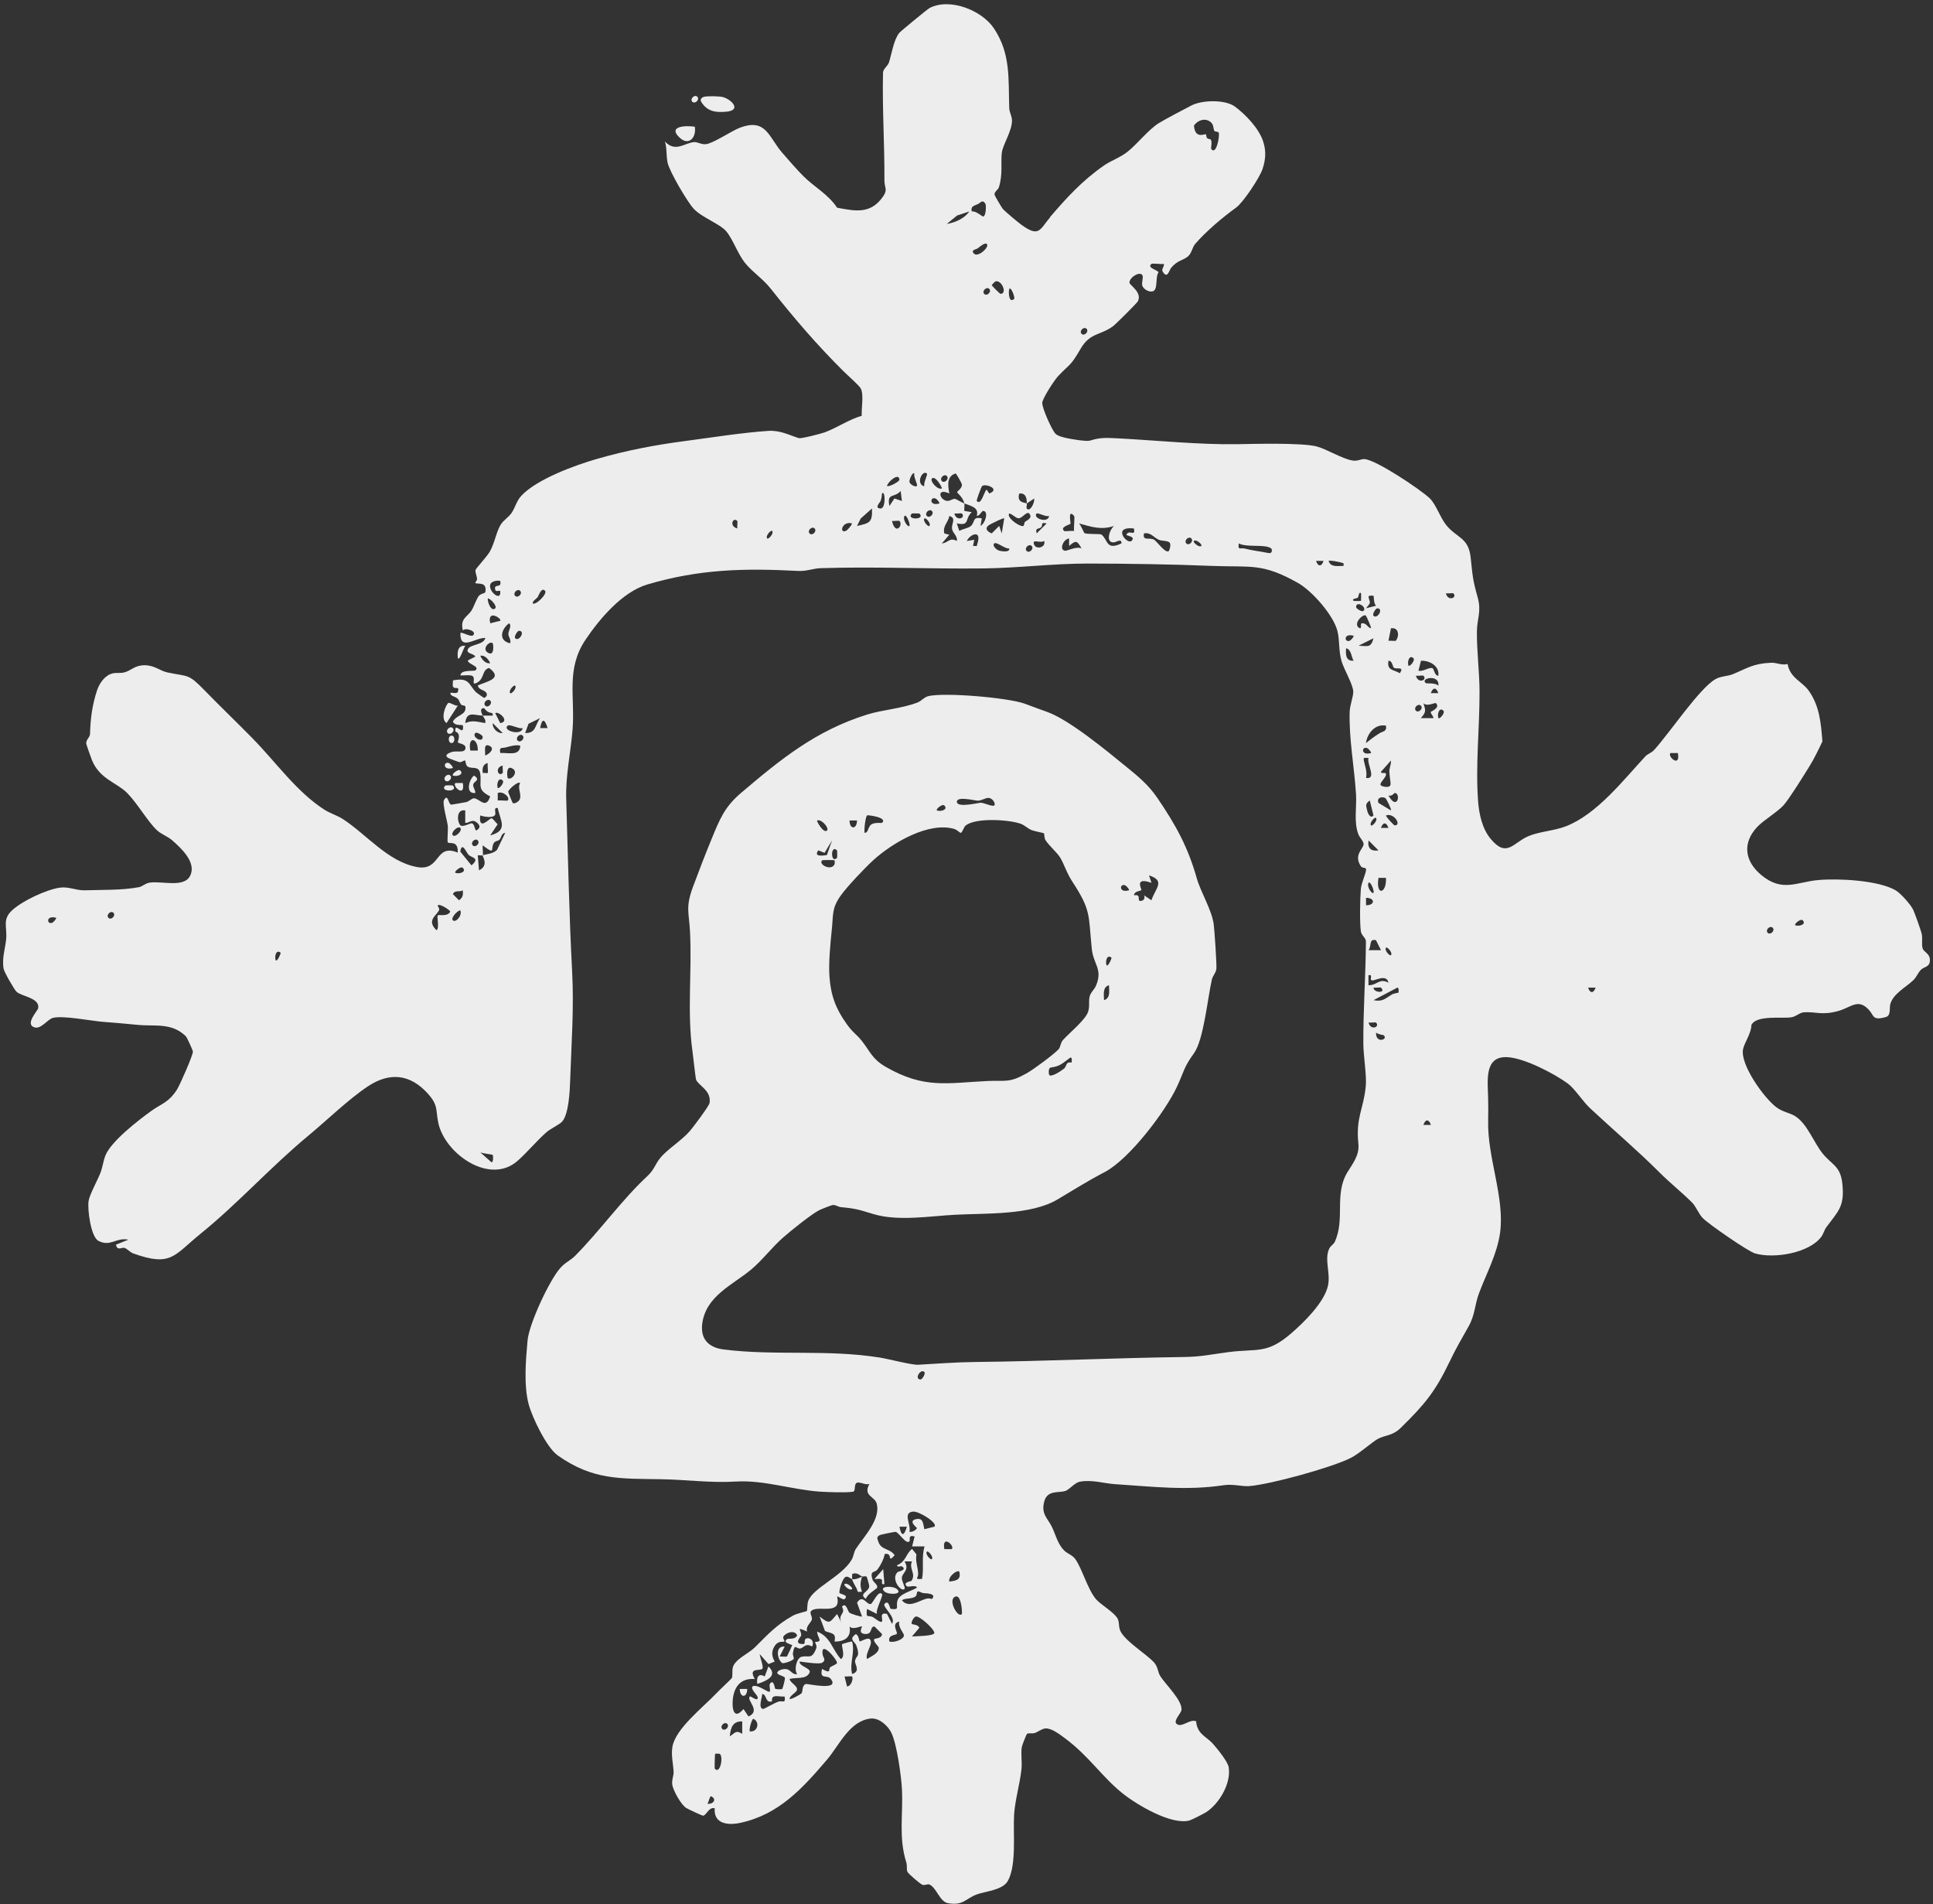 <?xml version="1.0" encoding="UTF-8"?> <svg xmlns="http://www.w3.org/2000/svg" width="198" height="195" viewBox="0 0 198 195" fill="none"><rect x="0" y="0" width="198" height="195" fill="#333333" stroke="none"/><path d="M88.297 161.464C88.126 162.056 88.073 162.405 88.297 162.997C87.685 163.122 87.895 162.924 87.737 162.668C87.606 162.451 87.323 161.924 87.277 161.72C87.685 161.773 87.955 161.615 88.297 161.464Z" fill="#EDEDED"></path><path d="M107.548 22.244C109.213 20.296 110.864 18.48 113.095 16.941C113.838 16.427 114.739 16.144 115.516 15.526C116.476 14.756 117.7 13.21 118.72 12.598C119.569 12.085 121.128 11.282 122.036 10.802C123.122 10.236 125.497 10.17 126.503 10.92C127.596 11.736 128.931 13.131 129.372 14.44C129.708 15.434 129.655 16.322 129.319 17.322C129.023 18.204 127.352 20.73 126.615 21.263C125.26 22.237 123.529 23.698 122.418 24.987C122.121 25.329 122.069 25.954 121.661 26.277C121.121 26.704 120.635 26.645 119.977 27.408C119.746 27.678 119.588 28.639 119.088 27.797C118.95 27.56 119.273 27.29 119.22 27.027C118.924 27.079 118.042 26.941 117.944 27.027C117.43 27.454 118.648 27.645 118.667 27.908C118.312 28.329 118.654 29.685 118.069 29.836C117.694 29.935 117.194 29.645 117.036 29.323C116.832 28.922 117.338 28.125 116.792 28.047C116.378 27.987 115.674 28.52 115.693 28.948C115.707 29.211 117.029 29.941 116.549 30.863C116.463 31.034 114.259 33.238 113.989 33.422C112.667 34.376 111.647 34.06 110.68 35.731C109.634 37.541 109.647 37.185 108.371 38.534C108.002 38.922 106.791 40.791 106.759 41.245C106.726 41.771 107.739 44.021 108.101 44.403C108.331 44.653 108.844 44.765 109.186 44.85C109.647 44.962 111.292 45.232 111.634 45.127C112.693 44.791 113.266 44.831 114.489 44.89C118.378 45.094 122.911 45.554 126.714 45.489C128.431 45.462 133.379 45.324 134.886 45.725C135.899 45.995 137.537 47.022 138.577 47.166C139.096 47.239 139.373 47.008 139.748 47.015C140.906 47.054 145.518 50.14 146.446 51.028C147.071 51.627 147.525 52.989 148.097 53.719C149.183 55.108 150.406 54.996 150.637 57.055C150.854 59.003 150.827 59.286 151.36 61.181C151.768 62.615 151.288 63.398 151.281 64.701C151.268 66.727 151.545 68.813 151.551 70.832C151.564 74.517 151.124 78.392 151.406 82.083C151.505 83.406 151.834 84.873 152.689 85.906C154.334 87.893 154.999 86.307 156.519 85.649C157.65 85.156 159.17 85.09 160.361 84.636C163.559 83.406 166.25 79.925 168.526 77.471C168.776 77.201 169.164 77.103 169.414 76.826C170.98 75.122 174.026 70.543 175.698 69.563C176.244 69.24 176.941 69.267 177.481 69.049C178.948 68.451 179.573 67.944 181.435 67.872C181.994 67.852 182.507 68.161 183.106 68.003C183.369 69.451 184.573 69.767 185.257 70.714C186.389 72.3 186.521 74.043 186.672 75.931C186.29 76.741 185.823 77.708 185.356 78.458C184.777 79.392 183.343 81.715 182.705 82.452C182.152 83.09 180.665 83.991 180.04 84.643C178.454 86.281 178.678 88.176 180.415 89.617C182.58 91.413 184.04 90.314 186.284 90.123C188.33 89.946 192.422 90.15 194.179 91.183C194.699 91.492 195.745 92.663 195.989 93.209C196.16 93.597 196.778 95.308 196.85 95.67C196.949 96.157 196.811 96.689 196.936 97.117C197.061 97.545 197.745 97.63 197.679 98.433C197.627 99.058 197.068 98.999 196.758 99.321C196.449 99.644 196.311 100.058 196.008 100.361C195.225 101.124 193.923 101.749 193.626 102.835C193.508 103.269 193.719 103.999 193.166 104.157C191.765 104.552 191.982 104.006 191.422 103.407C190.291 102.197 189.606 103.197 188.225 103.558C186.573 103.993 185.968 103.591 184.777 103.67C184.343 103.697 183.981 104.111 183.481 104.183C182.514 104.335 179.941 103.927 179.402 104.96C179.389 105.822 178.698 106.749 178.547 107.434C178.211 108.993 180.678 112.434 181.955 113.395C182.619 113.888 183.297 113.954 183.863 114.296C185.106 115.053 185.784 117 186.685 118.119C187.639 119.303 188.514 119.382 188.712 121.204C188.968 123.566 188.297 124.027 187.08 125.672C186.856 125.974 186.777 126.376 186.547 126.678C185.284 128.343 181.698 128.929 179.77 128.363C179.033 128.146 175.04 125.376 174.428 124.757C173.974 124.297 173.744 123.56 173.27 123.099C172.204 122.053 171.079 121.165 169.947 120.033C167.651 117.744 165.256 115.717 162.907 113.526C162.124 112.803 161.295 111.48 160.604 110.973C159.183 109.934 156.104 108.329 154.354 108.263C151.972 108.171 152.407 110.783 152.433 112.506C152.446 113.335 152.453 113.954 152.433 114.789C152.347 118.566 154.143 122.639 153.657 126.238C153.354 128.455 152.222 130.475 151.479 132.495C151.071 133.593 151.084 134.666 150.446 135.811C149.663 137.212 149.202 137.956 148.479 139.462C146.998 142.561 145.873 143.884 143.485 146.226C142.616 147.081 141.814 146.963 141.103 147.377C140.465 147.752 139.215 148.877 138.379 149.298C136.425 150.292 130.148 152.016 127.964 152.193C127.253 152.253 126.306 151.957 125.352 152.101C121.523 152.674 118.121 152.246 114.226 151.996C113.095 151.924 111.904 151.522 110.654 151.733C110.048 151.832 109.548 152.582 109.075 152.707C108.403 152.891 107.311 152.621 106.989 153.687C106.581 155.049 107.318 155.463 107.765 156.404C108.134 157.181 108.331 158.089 108.982 158.766C109.331 159.122 109.825 159.233 110.134 159.654C110.844 160.622 111.41 162.806 112.305 163.819C112.759 164.332 114.18 165.155 114.489 165.786C114.707 166.234 114.516 166.668 114.858 167.208C115.516 168.247 117.411 169.385 118.207 170.247C118.615 170.688 118.588 171.234 118.845 171.649C119.378 172.491 121.121 174.142 121.023 175.11C120.983 175.465 120.187 176.195 120.496 176.518C120.99 177.031 121.871 175.991 122.523 176.281C122.615 177.583 123.589 177.853 124.214 178.551C124.674 179.07 125.766 180.393 125.859 180.998C126.109 182.643 124.911 184.689 123.556 185.584C123.339 185.729 122.043 186.38 121.852 186.433C119.99 186.946 116.45 184.827 114.996 183.669C112.858 181.959 111.555 179.853 109.121 178.044C108.607 177.662 107.719 176.965 107.088 177.011C106.719 177.037 106.37 177.347 105.995 177.478C105.752 177.564 105.351 177.458 105.199 177.564C105.14 177.603 104.686 178.741 104.66 178.939C104.554 179.649 104.712 180.465 104.627 181.228C104.462 182.715 103.975 184.334 103.877 185.827C103.758 187.689 104.147 190.959 103.245 192.611C102.719 193.578 100.942 193.683 100.048 194.012C98.89 194.446 98.672 195.183 97.107 194.907C96.245 194.756 95.935 193.315 95.199 192.992C94.995 192.9 94.718 193.144 94.435 192.999C94.225 192.894 93.001 191.88 92.935 191.663C92.85 191.374 92.929 191.019 92.837 190.742C92.027 188.156 92.514 185.933 92.389 183.268C92.323 181.886 91.863 178.597 91.303 177.452C90.948 176.721 90.034 175.912 89.198 175.998C87.02 176.215 85.954 178.761 84.711 180.209C82.211 183.136 79.796 185.821 75.849 186.676C74.559 186.959 73.079 186.781 73.21 185.189C72.638 185.012 72.381 185.867 72.032 185.946C71.94 185.966 70.499 185.281 70.302 185.163C69.769 184.847 68.94 183.354 68.861 182.755C68.795 182.248 69.013 181.847 68.999 181.485C68.966 180.663 68.736 179.814 68.868 178.939C69.144 177.064 72.032 174.84 73.348 173.445C73.664 173.109 74.888 171.958 74.954 171.866C75.066 171.708 74.98 171.142 75.052 170.807C75.237 169.932 76.671 169.359 77.309 168.721C78.618 167.425 79.487 166.431 81.211 165.464C81.632 165.227 82.592 165.036 82.645 164.984C82.704 164.925 82.671 164.286 82.783 163.971C83.27 162.602 86.204 161.484 87.237 159.733C87.441 159.385 87.461 158.931 87.665 158.628C88.481 157.371 90.277 155.556 89.784 153.93C89.58 153.259 88.369 153.167 89.06 151.976C88.553 152.141 87.869 151.568 87.645 151.976C87.501 152.239 87.626 152.726 87.382 152.766C86.645 152.884 84.889 152.812 84.066 152.766C81.178 152.582 78.29 151.555 75.375 151.726C72.743 151.884 70.401 151.535 67.73 151.489C63.552 151.417 60.729 151.608 57.117 149.042C55.998 148.246 54.518 145.18 54.156 143.824C53.636 141.897 53.854 139.298 54.038 137.284C54.189 135.594 56.242 131.185 57.367 129.883C57.867 129.304 58.459 129.067 58.907 128.613C61.512 125.981 63.69 122.876 66.322 120.435C66.999 119.803 67.098 119.263 67.591 118.638C68.289 117.737 69.769 116.855 70.664 115.829C71.006 115.434 72.618 113.289 72.677 112.967C72.894 111.71 71.611 111.217 71.309 110.598C71.243 110.46 70.999 108.118 70.927 107.631C70.368 103.618 70.894 99.479 70.677 95.38C70.572 93.42 70.21 92.919 70.973 90.847C71.579 89.209 72.23 87.524 72.907 85.88C73.71 83.939 74.197 82.656 75.901 81.208C80.007 77.721 83.566 74.826 88.81 73.181C90.409 72.681 92.363 72.569 93.981 71.944C94.389 71.787 94.672 71.385 95.113 71.286C96.817 70.898 103.258 71.444 104.976 72.069C105.759 72.352 106.43 72.622 107.219 72.892C109.502 73.681 113.384 76.912 115.384 78.537C116.568 79.498 117.641 80.379 118.562 81.734C120.47 84.537 121.687 86.761 122.595 89.972C122.97 91.301 124.135 93.216 124.319 94.637C124.405 95.262 124.641 98.755 124.595 99.216C124.549 99.637 124.22 99.933 124.135 100.308C123.687 102.269 123.299 106.486 122.293 107.875C121.233 109.329 121.292 109.723 120.556 111.296C119.365 113.849 115.68 118.704 113.18 120.02C111.298 121.007 110.088 121.79 108.324 122.836C105.587 124.461 101.028 124.238 97.876 124.402C95.317 124.534 92.04 125.093 89.514 124.349C88.067 123.922 87.797 123.777 86.145 123.626C85.876 123.599 85.606 123.402 85.349 123.402C85.178 123.402 84.093 123.843 83.875 123.955C83.027 124.415 81.033 126.021 80.244 126.711C79.092 127.711 78.079 129.073 76.921 130.034C75.052 131.587 72.315 132.718 71.934 135.534C71.723 137.133 72.579 138.002 74.118 138.199C79.454 138.87 84.711 138.16 90.152 139.035C91.014 139.173 93.396 139.798 94.041 139.765C96.061 139.653 97.942 139.502 99.909 139.482C107.028 139.41 114.055 139.068 121.141 138.975C123.062 138.949 123.924 138.725 125.747 138.482C128.813 138.074 129.74 138.725 132.254 136.554C133.589 135.403 135.668 133.363 136.03 131.646C136.3 130.389 135.649 129.001 136.136 127.915C136.287 127.573 136.609 127.429 136.708 127.211C137.813 124.856 136.642 122.343 138.004 120.073C138.524 119.211 139.267 118.329 139.142 117.145C138.853 114.428 139.682 113.592 139.899 111.217C139.998 110.138 139.656 108.118 139.649 106.907C139.629 103.387 139.892 99.874 139.912 96.407C139.912 96.045 139.471 95.828 139.399 95.4C139.261 94.538 139.313 92.012 139.392 91.058C139.445 90.373 139.919 89.505 139.932 89.018C139.932 88.814 139.55 88.946 139.399 88.715C138.609 87.538 139.675 86.919 139.675 86.445C139.675 86.143 139.274 85.794 139.136 85.432C138.656 84.162 138.985 82.669 138.899 81.32C138.728 78.603 138.162 75.589 138.248 72.892C138.267 72.24 138.616 71.365 138.616 70.846C138.616 70.135 137.662 68.543 137.419 67.72C137.09 66.582 137.248 65.562 136.984 64.582C136.55 62.964 134.412 60.523 132.931 59.687C129.28 57.634 128.148 58.108 124.187 57.957C119.937 57.785 115.621 57.72 111.417 57.713C107.851 57.713 104.278 58.174 100.692 58.213C95.179 58.279 89.606 58.009 84.06 58.187C83.27 58.213 82.638 58.516 81.763 58.47C76.276 58.187 71.684 58.266 66.308 59.858C63.749 60.615 61.42 63.365 59.966 65.529C57.959 68.523 58.913 71.365 58.65 74.695C58.466 77.057 57.92 79.412 57.999 81.84C58.176 87.564 58.295 93.643 58.604 99.486C58.808 103.269 58.525 106.94 58.4 110.71C58.367 111.71 58.262 114.138 57.564 114.882C57.295 115.171 56.354 115.612 55.965 115.961C54.959 116.849 53.979 118.04 53.011 118.888C50.143 121.408 45.57 118.132 44.899 115.013C44.616 113.691 44.919 113.21 43.827 112C42.011 109.987 39.912 109.783 37.701 111.243C35.727 112.546 33.425 114.783 31.549 116.336C27.714 119.514 24.365 123.257 20.575 126.323C17.818 128.554 17.568 129.771 13.66 128.369C13.291 128.238 13.022 127.863 12.726 127.79C12.456 127.725 12.008 128.133 11.877 127.468L13.153 126.955C11.864 126.705 11.324 127.718 10.087 127.08C9.304 126.678 8.943 123.856 9.074 122.994C9.173 122.349 9.989 120.875 10.285 120.119C10.515 119.533 10.568 118.915 10.798 118.336C11.383 116.882 14.127 114.763 15.463 113.796C16.548 113.006 17.233 112.954 18.121 111.598C18.417 111.144 19.805 107.98 19.759 107.69C19.733 107.519 19.154 106.236 19.029 106.118C17.561 104.69 15.864 105.138 14.061 104.953C12.851 104.828 11.666 104.736 10.515 104.644C9.298 104.545 6.39 103.966 5.403 104.249C4.87 104.401 4.212 105.394 3.567 105.223C2.482 104.934 3.863 103.512 3.909 103.262C4.126 102.21 2.212 102.039 1.705 101.578C1.462 101.354 0.422 99.538 0.37 99.21C0.179 98.104 0.547 97.144 0.633 96.15C0.745 94.893 0.205 94.163 1.264 93.203C2.324 92.242 4.732 91.11 6.127 90.906C7.041 90.775 7.778 91.202 8.679 91.176C10.495 91.117 12.463 91.189 14.245 90.854C14.581 90.788 14.871 90.465 15.318 90.393C16.594 90.196 18.851 90.952 19.476 89.689C20.154 88.334 18.575 86.873 17.614 86.037C17.167 85.656 16.463 85.399 16.075 85.024C15.101 84.097 14.055 82.241 13.009 81.195C11.963 80.149 10.219 79.781 9.429 77.872C9.337 77.655 8.85 76.28 8.837 76.162C8.778 75.787 9.212 75.504 9.219 75.188C9.271 73.609 9.423 72.273 9.943 70.694C10.186 69.964 10.752 69.148 11.535 68.964C11.916 68.872 12.338 68.964 12.713 68.865C13.476 68.674 13.765 68.128 14.805 68.128C15.844 68.128 16.384 68.707 17.154 68.865C19.325 69.326 19.252 68.951 20.95 70.694C22.549 72.339 24.174 73.892 25.805 75.55C28.247 78.024 30.365 81.09 33.247 82.932C33.813 83.294 34.523 83.498 35.115 83.879C37.537 85.439 39.734 88.255 42.721 88.794C45.175 89.242 44.524 86.347 46.886 87.314C46.952 86.057 46.103 86.439 45.873 86.281C45.787 86.222 45.906 84.978 45.873 84.616C45.813 84.037 45.287 82.281 45.478 81.939C45.899 81.189 45.899 82.379 46.235 82.406C46.314 82.406 47.471 82.195 47.735 82.149C48.031 82.09 48.327 81.754 48.551 81.754C49.097 81.754 49.774 82.939 50.209 81.557C48.807 80.853 49.353 80.419 49.195 79.254C49.077 78.366 48.32 78.794 47.899 78.504C47.682 78.353 47.715 77.971 47.629 77.879C47.59 77.833 47.268 78.083 47.064 78.057C46.998 78.05 45.919 77.642 45.873 77.603C45.511 77.326 45.906 77.149 46.202 77.037C46.741 76.833 47.524 77.149 47.662 76.708C47.827 76.181 47.024 76.168 46.912 76.037C46.827 75.945 47.327 75.162 46.642 74.918C46.57 74.142 47.05 74.741 47.281 74.787C47.491 74.833 47.432 74.293 47.406 74.28C47.281 74.195 46.59 74.366 46.386 73.898C46.781 73.188 47.814 73.227 47.669 72.365C47.643 72.201 47.327 72.273 47.241 72.168C47.083 71.984 47.044 71.727 46.919 71.589C46.603 71.26 46.123 71.346 46.136 70.957C46.386 70.911 46.827 71.096 46.906 70.826C47.044 70.332 46.8 70.504 46.564 70.444C46.248 70.365 46.425 69.918 46.392 69.681C48.103 69.346 47.985 70.102 48.761 70.892C48.814 70.944 49.538 71.464 49.584 71.471C49.656 71.477 50.116 71.194 49.709 70.839C49.478 70.642 48.991 70.596 48.945 70.194C49.978 69.747 51.551 69.49 50.097 68.405C49.334 68.609 49.656 69.523 48.82 69.938C48.175 70.254 48.853 69.332 48.294 69.188C47.945 69.102 47.524 69.194 47.162 69.168C47.189 68.549 48.57 68.76 48.695 68.655C49.209 68.234 47.886 68.01 47.925 67.635L48.689 67.247C48.557 66.905 47.702 66.97 47.925 66.484C48.162 65.964 49.538 66.076 49.715 65.332C48.649 65.293 47.103 66.72 47.162 64.819C47.294 64.687 48.215 65.26 48.439 65.076C48.945 64.654 47.649 64.22 47.419 64.569C47.096 63.345 47.86 63.207 48.3 62.516C48.583 62.069 48.801 61.292 49.084 60.99C49.287 60.773 49.695 60.786 49.722 60.608C49.886 59.516 48.926 59.871 48.689 59.707C48.636 59.674 48.873 59.437 48.866 59.299C48.853 58.963 48.649 58.628 48.715 58.358C48.755 58.207 49.906 56.97 50.176 56.483C50.682 55.581 50.82 54.516 51.274 53.752C51.551 53.285 52.077 52.989 52.38 52.562C52.775 52.002 52.893 51.318 53.4 50.772C54.985 49.074 58.887 47.647 61.13 47.002C64.15 46.133 67.078 45.568 70.269 45.153C72.921 44.804 76.02 44.304 78.711 44.127C79.921 44.048 80.869 44.574 81.829 44.87C82.066 44.943 84.093 44.416 84.474 44.278C85.685 43.837 86.987 42.942 88.27 42.581C88.218 41.797 88.501 40.449 88.172 39.791C88.014 39.475 86.757 38.383 86.382 38.001C83.671 35.31 81.336 32.586 78.961 29.58C78.132 28.527 77 27.803 76.283 26.889C75.566 25.974 75.039 24.441 74.381 23.678C73.723 22.915 71.888 22.27 71.059 21.382C70.401 20.671 68.572 17.566 68.381 16.651C68.236 15.98 68.322 15.171 68.111 14.493C69.184 15.644 70.144 14.625 71.092 14.552C71.454 14.526 71.842 14.822 72.322 14.763C73.072 14.671 74.934 13.407 75.776 13.085C78.48 12.059 78.724 14.032 80.125 15.644C80.737 16.355 81.684 17.434 82.309 18.059C83.388 19.131 84.869 19.928 85.744 21.27C87.705 21.645 89.205 21.928 90.468 20.105C90.961 19.388 90.586 19.21 90.593 18.467C90.613 14.796 90.363 11.091 90.448 7.453C90.461 7.045 90.942 6.756 91.06 6.387C91.323 5.571 91.54 4.071 92.119 3.361C92.244 3.203 95.028 0.92 95.205 0.828C97.271 -0.258 100.561 1.038 101.811 2.907C103.548 5.512 103.278 8.078 103.377 11.059C103.39 11.506 103.653 11.894 103.66 12.328C103.66 13.46 102.706 14.815 102.614 15.664C102.495 16.763 102.739 17.809 102.317 19.184C102.232 19.454 101.804 19.651 101.877 19.96C101.896 20.046 102.627 21.309 102.739 21.421C103.087 21.77 104.272 22.77 104.679 23.059C106.463 24.342 106.515 23.48 107.568 22.25L107.548 22.244ZM124.411 13.421C124.253 13.236 124.352 12.855 124.089 12.578C123.556 12.026 122.72 12.256 122.299 12.861C122.411 14.289 123.391 13.671 123.523 13.763C123.576 13.802 123.543 14.032 123.654 14.151C123.76 14.256 123.977 14.23 124.016 14.289C124.207 14.559 123.99 15.164 124.076 15.269C124.569 15.914 124.931 14.046 124.852 13.631C124.812 13.434 124.49 13.519 124.405 13.421H124.411ZM99.541 21.658C99.903 21.553 100.607 22.171 100.692 22.171C101.015 22.165 101.015 21.013 100.949 20.895C100.653 20.355 100.416 20.79 100.173 20.895C99.784 21.079 99.396 21.119 99.541 21.658ZM99.284 21.658L98.034 22.073L96.982 22.934C97.804 22.803 98.804 22.382 99.284 21.658ZM101.074 24.981C100.896 24.803 100.304 25.309 100.133 25.441C100.015 25.54 99.35 25.593 99.798 26C100.192 26.362 101.396 25.303 101.074 24.981ZM101.969 28.816C101.916 28.829 101.587 29.172 101.587 29.198C101.587 29.264 102.416 30.093 102.482 30.093C103.212 30.093 102.607 28.639 101.975 28.816H101.969ZM101.331 29.586C101.054 29.31 100.541 29.816 100.817 30.099C101.094 30.382 101.607 29.869 101.331 29.586ZM103.883 30.606C103.989 30.501 103.581 29.33 103.377 29.586C103.265 30.067 103.383 31.086 103.883 30.606ZM111.298 33.672C111.022 33.396 110.509 33.902 110.785 34.185C111.062 34.468 111.575 33.955 111.298 33.672ZM93.916 49.772C94.041 49.647 93.547 48.818 93.659 48.495C93.481 48.278 93.113 49.14 93.159 49.364C93.218 49.627 93.764 49.91 93.916 49.772ZM94.942 48.495C94.514 48.094 93.823 49.41 94.56 49.772H94.685C94.567 49.456 95.054 48.601 94.942 48.495ZM98.778 51.561C98.64 50.91 98.041 50.489 98.041 50.41C98.041 50.292 98.534 50.041 98.534 49.64C98.534 49.509 97.942 48.469 97.883 48.489C96.955 48.772 97.087 49.726 97.245 50.535C95.81 49.897 96.284 51.338 97.107 51.298C97.35 51.285 97.613 51.048 97.85 51.094C97.916 51.107 98.482 51.436 98.778 51.561C98.824 51.779 98.745 52.081 98.778 52.325L99.541 52.45C98.771 53.147 99.403 53.884 98.008 53.601L98.265 54.371C98.62 54.154 99.133 54.121 99.436 53.877C99.89 53.509 99.58 52.844 100.567 53.094L100.436 53.858C100.909 53.621 101.324 52.331 100.692 52.325C100.574 52.325 100.324 52.864 100.054 52.831C100.298 51.943 99.422 51.818 98.778 51.555V51.561ZM90.85 49.772C91.113 49.884 92.126 49.311 92.126 49.134C92.119 48.383 90.994 49.245 90.85 49.772ZM96.988 48.752C96.712 48.476 96.199 48.982 96.475 49.265C96.751 49.548 97.264 49.035 96.988 48.752ZM96.475 50.028C96.547 49.969 95.81 48.64 95.455 49.009C95.225 49.245 96.008 50.199 96.475 50.028ZM101.331 50.542C102.541 50.055 100.877 49.476 100.581 49.791C100.528 49.851 99.988 51.239 100.054 51.305C100.521 51.844 100.831 50.199 101.074 50.153L101.331 50.542ZM92.383 51.305L92.258 50.285C91.587 51.035 90.823 50.43 91.106 51.818L91.619 51.048L92.383 51.305ZM90.343 50.542C90.343 50.542 90.317 51.022 90.205 51.298C90.139 51.463 89.507 52.061 90.211 52.075C90.757 52.081 90.685 50.12 90.343 50.542ZM105.166 51.561C105.226 51.634 105.101 51.989 105.166 52.075C105.495 52.489 106.002 51.489 105.93 51.055L105.166 51.568C105.206 50.976 105.035 50.456 104.403 50.548C104.107 51.548 105.061 51.443 105.166 51.568V51.561ZM96.218 51.561C96.297 51.496 95.955 51.101 95.83 51.055C95.258 50.825 95.146 51.864 96.218 51.561ZM89.317 52.075L88.165 53.101L87.784 53.864C89.034 53.575 89.389 53.548 89.317 52.075ZM95.455 52.331C95.179 52.055 94.666 52.562 94.942 52.844C95.218 53.127 95.731 52.614 95.455 52.331ZM94.172 52.588C94.172 52.588 93.435 52.562 93.409 52.588C92.731 53.265 94.85 53.265 94.172 52.588ZM98.521 52.588C98.475 52.542 97.962 52.614 97.758 52.588C97.969 53.45 98.969 53.035 98.521 52.588ZM105.423 52.588C105.166 52.318 104.673 53.127 104.311 53.075C103.989 53.029 103.712 52.647 103.377 52.588C103.068 52.956 104.291 53.884 104.772 53.877C104.949 53.877 104.864 53.581 104.995 53.443C105.101 53.331 105.857 53.048 105.416 52.588H105.423ZM107.463 52.844C107.147 52.963 106.291 52.476 106.186 52.588C105.732 53.068 107.357 53.641 107.463 52.844ZM93.152 53.864C93.271 53.719 92.843 52.601 92.646 52.844C92.429 53.233 93.008 54.048 93.152 53.864ZM98.008 55.397C98.107 54.904 97.613 54.621 97.528 54.2C97.409 53.621 98.021 53.081 97.245 52.844C97.12 53.516 96.534 53.864 96.732 54.634L97.238 54.759L96.475 55.654C97.159 55.588 97.245 55.002 98.008 55.397ZM110.022 52.844C109.351 52.048 109.686 53.581 109.66 53.627C109.575 53.746 108.535 53.963 109.002 54.377C109.081 54.443 109.772 54.331 110.022 54.377C109.963 54.048 110.114 52.95 110.022 52.844ZM95.199 53.864C95.409 53.608 94.797 52.963 94.692 53.094C94.481 53.351 95.093 53.996 95.199 53.864ZM102.864 53.094C102.778 53.002 101.752 53.542 101.508 53.66C100.831 53.989 100.969 54.377 101.581 54.627L102.35 53.858L102.607 54.627L102.864 53.094ZM75.519 53.351C75.072 52.904 74.658 53.904 75.519 54.114C75.493 53.91 75.572 53.397 75.519 53.351ZM92.132 53.351C92.08 53.298 91.573 53.377 91.369 53.351C91.725 54.891 92.547 53.759 92.132 53.351ZM87.277 53.608C86.277 53.305 85.915 54.66 86.639 54.371C86.79 54.312 87.224 53.825 87.277 53.608ZM107.206 53.608C106.574 53.45 106.818 53.739 106.686 53.937C106.469 54.266 106.009 53.937 106.186 54.627L107.206 53.608ZM114.108 53.864C112.766 54.305 111.825 53.956 110.529 53.608C110.713 53.792 111.029 54.555 111.075 54.588C111.312 54.746 112.68 54.634 112.831 54.752C113.502 55.279 113.285 56.41 114.871 55.647C114.904 55.101 114.351 55.522 114.114 55.542C113.233 55.621 113.601 54.305 114.114 53.858L114.108 53.864ZM83.441 54.121C83.165 53.844 82.652 54.351 82.928 54.634C83.204 54.917 83.718 54.404 83.441 54.121ZM116.154 54.121C113.838 53.864 115.47 55.805 115.897 55.397C116.404 54.917 115.332 54.884 115.384 54.759C115.661 54.167 116.332 55.035 116.147 54.121H116.154ZM78.586 55.141C78.691 55.272 79.303 54.634 79.092 54.371C78.987 54.239 78.375 54.877 78.586 55.141ZM100.054 55.91C100.054 55.91 100.166 55.516 100.186 55.41C100.436 54.305 99.376 54.7 99.028 55.404L99.798 55.279L99.666 55.917C99.811 55.884 100.015 55.95 100.048 55.917L100.054 55.91ZM119.733 56.417C119.773 56.377 120.036 55.673 119.74 55.516C119.417 55.338 119.023 55.423 118.7 55.279C118.167 55.042 117.871 54.489 117.18 54.627C117.016 55.45 117.7 55.002 118.207 55.266C118.477 55.404 119.424 56.772 119.74 56.417H119.733ZM109.509 55.91V55.141C108.871 55.233 108.463 56.364 109.121 56.404C109.318 56.417 110.292 55.917 110.785 56.167C110.311 55.318 110.2 55.331 109.509 55.91ZM122.029 55.141C121.753 54.864 121.24 55.371 121.516 55.654C121.793 55.937 122.306 55.423 122.029 55.141ZM106.949 55.397C106.535 55.687 105.666 55.114 105.93 55.779C106.153 56.331 107.18 56.042 106.949 55.397ZM123.056 55.904C123.187 55.798 122.549 55.187 122.286 55.397C122.154 55.502 122.793 56.114 123.056 55.904ZM103.377 56.167C102.975 56.252 102.081 55.45 101.844 55.654C101.607 55.858 102.041 56.358 102.475 56.424C102.712 56.463 103.449 56.581 103.377 56.167ZM130.214 56.167C129.556 55.687 127.747 56.101 126.892 55.654C126.773 56.41 127.069 56.068 127.503 56.18C128.293 56.391 129.069 56.456 129.879 56.627C130.431 56.746 130.267 56.2 130.214 56.16V56.167ZM105.673 55.91C105.397 55.634 104.883 56.141 105.16 56.424C105.436 56.706 105.949 56.193 105.673 55.91ZM135.576 57.443H134.807C135.004 58.029 135.353 58.075 135.576 57.443ZM137.623 57.7C137.478 57.588 136.208 57.345 136.09 57.443C136.287 58.114 137.037 57.963 137.623 57.95C137.609 57.864 137.655 57.726 137.623 57.7ZM51.235 59.49C50.899 59.417 50.307 59.523 50.215 59.871C50.018 60.602 51.393 61.681 51.235 60.509C51.038 60.483 50.781 60.621 50.722 60.378C50.564 59.694 51.439 60.338 51.235 59.483V59.49ZM53.281 60.509C53.005 60.233 52.492 60.74 52.768 61.023C53.044 61.306 53.557 60.792 53.281 60.509ZM55.834 60.509C55.459 60.082 55.189 60.996 55.077 61.148C54.919 61.365 54.577 61.496 54.558 61.786C54.854 62.049 56.097 60.806 55.834 60.509ZM139.412 61.529C139.412 61.529 139.438 60.792 139.412 60.766C139.195 60.503 139.162 61.134 139.09 61.207C139.017 61.279 138.386 61.319 138.649 61.529C138.675 61.556 139.386 61.556 139.412 61.529ZM148.867 60.766C148.821 60.72 148.308 60.792 148.104 60.766C148.314 61.628 149.314 61.213 148.867 60.766ZM140.689 61.016C140.689 61.016 140.136 60.931 140.182 61.141C140.327 61.812 140.491 61.615 139.925 62.292L140.952 62.036C140.682 61.786 140.741 61.088 140.695 61.016H140.689ZM50.728 62.299C50.939 62.088 50.314 61.338 49.965 61.279C49.926 61.72 50.34 62.687 50.728 62.299ZM139.669 62.556C140.057 62.167 138.906 61.47 138.906 62.174C138.906 62.332 139.517 62.707 139.669 62.556ZM140.689 63.062C141.077 63.45 141.774 62.299 141.07 62.299C140.912 62.299 140.537 62.911 140.689 63.062ZM51.235 63.575C51.472 63.385 49.873 62.325 50.215 63.832L51.235 63.575ZM139.919 63.062C139.702 62.746 138.452 63.924 139.281 64.339C139.557 64.352 139.254 63.832 139.537 63.825C140.011 63.819 140.05 64.26 140.432 64.339C140.491 64.273 139.991 63.161 139.919 63.062ZM52.261 65.878C52.373 65.523 52.071 65.187 52.071 64.937C52.071 64.576 52.472 64.062 52.136 63.832C51.288 64.49 51.051 65.635 52.261 65.878ZM142.978 65.615C143.34 65.168 143.32 64.22 142.478 64.345L142.222 65.622C142.426 65.595 142.932 65.668 142.978 65.615ZM52.775 65.365C53.163 65.753 53.86 64.602 53.156 64.602C52.998 64.602 52.623 65.214 52.775 65.365ZM138.649 65.108C137.577 64.812 137.695 65.845 138.261 65.615C138.379 65.569 138.728 65.168 138.649 65.108ZM140.689 65.365L139.156 66.128C140.123 66.168 140.425 66.359 140.689 65.365ZM50.472 65.878C50.149 65.556 49.215 66.549 50.09 66.898C50.676 67.135 50.518 65.924 50.472 65.878ZM138.649 67.661C138.392 67.234 138.438 66.536 137.886 66.385C137.813 67.069 137.879 67.734 138.649 67.661ZM50.215 67.918C50.031 67.497 49.649 67.069 49.195 67.155C49.38 67.576 49.761 68.003 50.215 67.918ZM144.781 67.411C144.373 67.003 144.116 67.773 144.274 68.174C144.393 68.319 144.998 67.622 144.781 67.411ZM142.787 68.391C142.636 68.286 142.636 67.661 142.228 67.668C142.031 68.688 142.755 68.556 143.38 68.944C143.899 68.214 143.037 68.569 142.787 68.391ZM147.334 69.201C147.479 68.188 146.4 67.622 145.551 67.668L145.294 68.688C145.781 68.793 146.235 68.378 146.676 68.411C146.919 68.431 146.9 69.214 147.34 69.201H147.334ZM145.801 69.201C145.755 69.155 145.242 69.227 145.038 69.201C145.248 70.063 146.248 69.648 145.801 69.201ZM147.334 70.221C147.485 68.99 145.38 69.457 146.057 69.964C146.136 70.023 147.025 69.898 147.334 70.221ZM52.261 70.99C52.367 71.122 52.978 70.484 52.768 70.221C52.663 70.089 52.051 70.727 52.261 70.99ZM147.334 70.984C147.11 70.352 146.761 70.398 146.564 70.984H147.334ZM50.215 71.754C49.939 71.477 49.426 71.984 49.702 72.267C49.978 72.55 50.492 72.037 50.215 71.754ZM147.077 72.01C146.992 71.931 146.149 72.412 145.801 72.01C146.051 72.793 146.084 72.912 145.544 73.543H146.821C146.906 73.471 146.571 73.135 146.544 72.918C146.544 72.865 147.59 72.49 147.077 72.01ZM145.544 72.267C145.268 71.99 144.755 72.497 145.031 72.78C145.307 73.063 145.821 72.55 145.544 72.267ZM49.445 73.287C48.57 73.254 47.787 72.787 47.656 74.05C48.445 73.714 48.906 73.938 49.702 74.05C49.794 73.688 49.57 73.55 49.445 73.287C49.788 73.3 50.13 73.28 50.465 73.287C50.551 72.938 50.268 73.056 49.965 72.892C49.794 72.8 49.616 72.523 49.57 72.523C49.084 72.523 49.327 73.037 49.445 73.287ZM147.847 72.78C147.439 72.372 147.182 73.142 147.34 73.543C147.459 73.688 148.064 72.99 147.847 72.78ZM51.242 74.056C52.301 73.879 51.038 72.773 50.728 73.037L51.242 74.056ZM55.327 73.543L54.136 74.122L53.794 75.07C54.913 75.103 54.788 74.267 55.327 73.537V73.543ZM56.091 74.563C55.794 73.589 55.518 73.53 55.327 74.563H56.091ZM51.492 75.076L50.472 74.056C50.413 74.563 50.946 75.129 51.492 75.076ZM53.538 74.57C53.163 74.675 52.222 74.135 52.005 74.313C51.399 74.813 53.432 75.405 53.538 74.57ZM141.965 74.313C140.866 74.102 140.044 75.103 139.919 76.103C140.406 75.708 140.787 75.418 141.327 75.083C141.649 74.879 142.083 74.925 141.965 74.313ZM48.682 75.076C48.294 75.464 49.445 76.162 49.445 75.458C49.445 75.3 48.834 74.925 48.682 75.076ZM53.538 75.333C53.261 75.056 52.748 75.563 53.025 75.846C53.301 76.129 53.814 75.616 53.538 75.333ZM48.939 76.866C48.985 75.576 47.893 75.313 48.175 76.866H48.939ZM49.702 77.379C50.228 77.155 50.728 76.616 50.084 76.359C49.518 76.135 49.715 76.892 49.702 77.379ZM53.281 76.353C52.735 76.26 52.307 76.418 51.807 76.543C51.347 76.662 51.13 76.445 51.242 77.116C51.978 77.057 53.288 77.484 53.288 76.353H53.281ZM140.432 77.122C140.511 77.057 140.169 76.662 140.044 76.616C139.471 76.385 139.36 77.425 140.432 77.122ZM171.868 77.122H171.105C170.763 77.465 172.145 78.688 171.868 77.122ZM140.182 77.629C139.774 77.636 139.61 77.471 139.715 77.965C139.84 78.537 140.057 79.024 139.925 79.675C141.07 79.833 139.971 78.221 140.182 77.629ZM141.458 80.445C141.544 80.524 142.386 80.787 142.439 80.32C142.458 80.129 142.307 79.326 142.314 78.998C142.32 78.616 142.505 78.274 142.478 77.886L141.458 79.037C141.445 79.313 141.965 79.011 141.972 79.294C141.972 79.688 141.202 80.208 141.458 80.445ZM49.959 79.162C50.018 79.103 49.919 78.386 49.959 78.142C49.472 78.261 49.38 78.668 49.452 79.162C49.616 79.142 49.926 79.195 49.965 79.162H49.959ZM51.492 79.162C51.538 79.116 51.465 78.603 51.492 78.399C50.63 78.609 51.044 79.609 51.492 79.162ZM52.005 79.675C52.327 79.998 53.261 79.004 52.386 78.655C51.801 78.418 51.959 79.629 52.005 79.675ZM51.492 79.932C51.084 79.524 50.827 80.294 50.985 80.695C51.103 80.84 51.709 80.142 51.492 79.932ZM53.281 80.188C53.038 79.965 52.057 80.899 52.051 81.077C52.051 81.136 52.478 82.182 52.518 82.228C52.636 82.373 53.163 82.123 53.255 81.814C53.426 81.241 52.978 80.728 53.281 80.182V80.188ZM52.005 81.978C52.307 81.675 51.498 80.965 50.985 81.215V81.978C51.228 81.939 51.946 82.037 52.005 81.978ZM142.222 81.465C143.143 83.123 143.524 81.208 142.86 81.208C142.814 81.208 142.577 81.59 142.222 81.465ZM101.844 82.485C102.015 82.34 101.692 81.702 101.219 81.715C100.923 81.721 100.574 81.978 100.186 81.998C99.896 82.011 98.028 81.504 98.014 82.103C98.001 82.767 100.212 82.215 100.442 82.208C100.817 82.208 101.653 82.642 101.844 82.485ZM141.932 81.754C141.623 81.531 140.965 81.662 141.202 82.228L142.478 82.998C142.57 82.899 141.985 81.794 141.932 81.754ZM140.689 83.511L140.307 81.978C139.8 82.353 139.932 82.504 140.044 83.011C140.096 83.261 140.353 83.893 140.689 83.511ZM96.732 82.491C96.521 82.281 95.817 82.886 95.968 82.998C96.376 83.156 97.146 82.899 96.732 82.491ZM50.215 85.557C52.084 85.051 51.268 84.083 50.978 82.748C50.485 82.669 50.86 83.261 50.695 83.478C50.459 83.8 49.557 83.643 49.189 83.511C48.998 85.169 50.13 83.8 50.34 83.8C50.485 83.8 50.794 84.274 50.978 84.406L50.215 85.557ZM47.656 82.998C46.735 82.82 46.8 84.136 47.156 84.518C47.373 84.748 48.169 84.3 48.307 84.314C48.643 84.347 48.63 85.143 48.807 85.037C49.366 84.728 49.057 84.347 48.676 84.129C48.327 83.925 48.005 84.3 47.656 84.274V82.998ZM90.343 84.274C90.988 83.722 88.889 83.445 88.817 83.504C88.652 83.649 88.494 84.959 88.56 85.294C89.001 85.287 88.863 84.623 89.317 84.393C89.678 84.208 90.297 84.307 90.343 84.268V84.274ZM141.965 83.511C142.024 83.741 142.794 84.531 142.86 84.531C143.603 84.531 142.801 83.202 141.965 83.511ZM140.439 84.531C140.544 84.662 141.156 84.024 140.945 83.761C140.84 83.629 140.228 84.268 140.439 84.531ZM84.718 85.044C84.948 84.807 84.165 83.853 83.698 84.024C83.625 84.083 84.362 85.412 84.718 85.044ZM87.784 84.024H87.02C87.02 84.965 87.777 84.965 87.784 84.024ZM106.916 85.34C106.864 85.287 105.936 85.129 105.607 84.985C105.206 84.807 104.949 84.485 104.469 84.333C103.219 83.932 100.002 83.735 98.942 84.518C98.699 84.695 98.587 85.287 98.39 85.294C98.337 85.294 98.001 84.972 97.764 84.899C95.133 84.11 91.382 86.334 89.442 88.103C88.58 88.893 86.797 90.768 86.132 91.696C85.185 93.012 85.362 93.67 85.211 95.117C85.06 96.564 84.862 98.617 84.961 99.992C85.099 101.966 85.619 103.322 86.731 104.874C87.362 105.769 87.737 105.907 88.297 106.624C89.159 107.723 89.343 108.467 90.757 109.276C94.712 111.539 97.021 110.901 101.206 110.704C103.008 110.618 103.337 110.941 105.147 109.927C105.837 109.546 107.923 108 108.43 107.46C108.621 107.256 108.634 106.776 108.884 106.506C109.555 105.769 111.108 104.506 111.43 103.683C111.654 103.104 111.489 102.618 111.608 102.071C111.7 101.644 112.108 101.335 112.266 100.94C112.983 99.229 111.996 98.782 111.831 97.15C111.483 93.703 111.779 93.249 109.857 90.314C109.239 89.367 109.055 88.61 108.607 87.847C108.305 87.327 107.463 86.623 107.088 86.031C106.949 85.807 107.002 85.412 106.916 85.32V85.34ZM142.222 84.787C141.998 84.156 141.649 84.202 141.452 84.787H142.222ZM47.149 84.787C46.879 84.524 46.123 85.301 46.386 85.551C46.649 85.801 47.412 85.037 47.149 84.787ZM49.445 87.597C49.636 87.485 50.524 87.465 50.919 87.024L51.748 85.294C51.36 85.314 51.353 85.794 51.169 85.991C51.044 86.123 50.728 86.116 50.597 86.314C50.209 86.886 50.827 87.643 49.452 86.577C49.399 86.814 49.518 87.524 49.452 87.597C49.413 87.636 49.09 87.57 48.939 87.597L49.064 89.13C50.143 88.63 49.366 87.643 49.445 87.597ZM48.939 86.064C48.662 85.787 48.149 86.294 48.425 86.577C48.702 86.86 49.215 86.347 48.939 86.064ZM85.231 86.064L84.461 87.34L83.823 87.084C83.329 87.755 84.185 87.636 84.698 87.57L85.231 86.057V86.064ZM141.202 87.09L140.182 86.07C140.064 86.867 140.432 87.209 141.202 87.09ZM47.985 87.531C47.774 87.314 47.307 86.116 47.149 87.215L48.294 88.623C49.215 87.84 48.307 87.867 47.985 87.531ZM85.737 87.09C85.06 86.412 85.06 88.531 85.737 87.853C85.764 87.827 85.764 87.117 85.737 87.09ZM85.487 88.11C85.441 88.064 84.257 88.064 84.211 88.11C83.783 88.538 85.185 89.248 85.487 88.492C85.52 88.413 85.501 88.123 85.487 88.11ZM47.406 88.88C47.195 88.669 46.491 89.275 46.642 89.386C47.05 89.544 47.82 89.288 47.406 88.88ZM117.944 92.202C118.312 91.011 119.444 90.202 117.694 89.65L117.95 90.413C116.114 89.761 116.983 91.084 116.911 91.156C116.792 91.268 116.167 91.261 116.161 91.689C116.805 91.564 116.588 92.058 116.674 92.202C116.772 92.373 117.404 92.222 117.187 91.689L117.95 92.202H117.944ZM141.965 89.9H141.202C140.893 91.788 142.057 91.551 141.965 89.9ZM140.689 91.433C140.807 91.288 140.379 90.169 140.182 90.413C139.965 90.801 140.544 91.617 140.689 91.433ZM115.641 91.176C115.72 91.11 115.378 90.715 115.253 90.669C114.68 90.439 114.568 91.479 115.641 91.176ZM47.399 91.176C46.985 91.419 46.669 91.091 46.379 91.558L47.018 92.196C47.412 91.919 47.458 91.65 47.399 91.176ZM139.925 92.709C140.866 92.709 140.866 91.952 139.925 91.946V92.709ZM44.853 93.735C44.965 93.643 45.879 93.906 46.123 93.347C45.958 93.104 45.017 92.531 44.846 92.709C44.781 92.781 45.07 93.031 44.971 93.222C44.669 93.808 43.675 94.268 44.715 95.268C45.044 95.038 44.715 93.847 44.846 93.742L44.853 93.735ZM46.379 94.242C46.682 94.545 47.393 93.735 47.143 93.222C46.794 93.288 46.162 94.031 46.379 94.242ZM11.62 93.479C11.344 93.203 10.831 93.709 11.107 93.992C11.383 94.275 11.897 93.762 11.62 93.479ZM5.745 93.992C4.672 93.696 4.791 94.729 5.357 94.499C5.475 94.453 5.824 94.051 5.745 93.992ZM184.652 94.249C184.442 94.038 183.738 94.643 183.889 94.755C184.297 94.913 185.067 94.656 184.652 94.249ZM181.58 95.012C181.303 94.736 180.79 95.242 181.066 95.525C181.343 95.808 181.856 95.295 181.58 95.012ZM140.945 96.288C140.175 96.097 140.524 96.874 140.182 97.308H141.458L140.945 96.288ZM142.478 97.821C142.689 97.565 142.077 96.92 141.972 97.051C141.761 97.308 142.373 97.953 142.478 97.821ZM28.747 97.571C28.293 97.19 28.102 97.927 28.233 98.334C28.411 98.545 28.786 97.604 28.747 97.571ZM113.851 98.078C113.397 97.696 113.206 98.433 113.338 98.841C113.516 99.052 113.891 98.111 113.851 98.078ZM140.445 100.361C140.333 100.216 140.629 99.769 140.175 99.874V100.894C141.064 100.927 141.248 100.137 142.222 100.637C142.004 99.611 140.649 100.617 140.445 100.361ZM113.088 102.427C113.772 102.216 113.601 101.446 113.595 100.894C112.91 101.104 113.081 101.874 113.088 102.427ZM141.458 101.144C141.412 101.098 140.899 101.17 140.695 101.144C140.689 101.703 142.044 101.729 141.458 101.144ZM143.248 101.657C143.248 101.657 143.34 101.117 143.123 101.15L140.695 102.427C141.61 102.624 141.906 102.249 142.564 101.854C142.794 101.716 143.215 101.683 143.255 101.657H143.248ZM163.44 101.144H162.67C162.868 101.729 163.216 101.775 163.44 101.144ZM140.945 104.723C140.899 104.677 140.386 104.749 140.182 104.723C140.393 105.585 141.393 105.17 140.945 104.723ZM141.715 106.006C141.715 106.006 141.149 105.927 140.952 105.749C140.893 106.934 142.274 106.453 141.715 106.006ZM109.765 108.809C109.765 108.809 109.864 108.269 109.64 108.302C108.825 108.881 108.64 109.19 107.634 109.329C107.331 109.368 107.443 110.065 107.469 110.092C107.726 110.348 108.746 109.631 108.996 109.434C109.173 109.289 109.2 109.006 109.338 108.881C109.489 108.743 109.719 108.842 109.765 108.809ZM146.571 115.204C146.347 114.572 145.998 114.618 145.801 115.204H146.571ZM50.472 118.277C50.38 118.217 49.459 118.132 49.195 118.013L50.347 119.033C50.57 119.02 50.505 118.296 50.472 118.277ZM94.685 140.508C94.297 140.12 93.6 141.272 94.304 141.272C94.462 141.272 94.837 140.66 94.685 140.508ZM95.705 156.352C96.133 156.003 94.139 154.746 93.534 154.805C92.422 154.904 93.343 156.095 93.152 156.865C93.409 156.964 93.902 156.654 93.916 156.483C93.916 156.437 93.001 155.779 93.791 155.588C94.58 155.398 94.534 156.009 94.685 156.608L95.705 156.352ZM92.896 156.352H92.132C92.33 157.385 92.606 157.325 92.896 156.352ZM87.277 161.72C87.145 161.701 86.902 161.418 86.659 161.477C86.316 161.563 85.954 162.76 85.981 163.115C85.994 163.267 87.02 163.313 86.507 163.767C86.369 163.892 85.81 163.431 85.744 163.51C86.211 165.425 83.974 164.418 83.178 164.911C82.79 165.155 83.257 165.504 83.152 165.879C83.059 166.208 82.5 166.55 82.671 167.089C81.454 166.55 82.099 166.938 82.066 167.477C82.053 167.648 81.198 168.385 82.29 168.366C82.5 168.366 82.375 168.056 82.461 167.912C82.671 167.556 83.527 167.892 83.185 168.622C82.494 168.234 82.342 168.747 81.994 168.82C81.566 168.912 81.401 168.181 81.217 169.313C81.184 169.51 81.375 169.774 81.283 169.912C81.158 170.089 80.25 170.405 80.112 170.307C79.605 169.945 79.375 168.517 80.375 168.629L79.862 169.649C80.066 169.622 80.553 169.701 80.612 169.635C80.651 169.589 81.119 168.57 81.145 168.497C81.171 168.412 80.066 168.247 80.632 167.859C80.75 167.78 81.454 167.945 81.652 167.477C81.395 166.885 80.494 167.194 80.244 167.602C80.151 167.747 80.395 168.07 80.362 168.096C80.211 168.214 79.763 167.971 79.382 168.524C79 169.076 79.026 169.596 79.355 170.162L78.717 170.418L77.822 169.399C77.822 169.688 78.276 170.78 78.072 170.918C77.763 171.136 76.625 170.761 77.316 171.951C75.914 171.84 75.23 172.688 75.072 173.945C74.954 174.879 75.118 176.241 76.158 175.024L76.671 175.787C77.987 175.202 76.441 174.142 76.802 173.741C76.868 173.669 77.434 174.129 77.566 173.998C77.849 173.708 76.875 173.149 77.059 172.721C77.533 172.379 78.724 173.425 78.849 173.234C78.928 173.116 78.77 172.583 78.849 172.465C79.243 171.866 79.362 172.886 79.395 172.932C79.461 173.024 80.092 173.004 80.119 172.978C80.178 172.912 80.421 172.011 80.401 171.853C80.382 171.629 79.625 171.57 79.618 171.32C79.612 171.07 80.198 170.892 80.513 170.932C81.02 170.991 81.132 171.543 81.658 171.445C81.303 171.011 81.606 169.813 82.073 169.682C82.823 169.478 83.125 170.01 83.586 168.872C83.718 168.55 83.553 168.425 83.487 168.148C84.382 168.142 83.704 167.714 83.704 167.096C85.093 167.629 85.231 168.925 86.132 169.905C86.645 169.649 86.145 168.497 86.264 168.379C86.303 168.339 87.237 168.07 87.284 168.116C87.599 169.313 86.994 170.274 87.284 171.438C88.211 171.155 87.507 170.438 87.586 170.063C87.705 169.517 88.132 169.728 87.731 168.556C87.566 168.07 86.882 167.912 87.665 167.346C87.981 167.491 87.961 167.964 88.067 168.102C88.099 168.142 88.869 167.681 89.067 167.852C89.567 168.287 88.573 169.26 88.81 169.899C89.231 169.635 90.053 169.293 90.014 168.741C90.007 168.596 89.343 168.056 89.573 167.852C89.652 167.78 90.343 167.806 90.343 167.339L89.573 166.569C89.08 166.569 89.402 167.346 88.678 167.339C87.803 167.326 88.336 166.609 88.297 166.569C88.211 166.49 87.356 166.964 87.02 166.569C87.224 167.675 86.507 168.129 85.487 168.109C85.665 167.194 85.211 167.319 84.507 167.037L83.954 165.55C85.027 166.398 84.974 166.162 85.744 165.293L86.257 166.313C85.836 165.563 86.257 165.418 86.356 165.03C86.415 164.78 86.218 164.563 86.257 164.523C86.685 164.063 86.829 165.03 87.014 165.161C87.185 165.28 88.224 165.615 88.297 165.543L87.79 164.135C88.376 163.214 88.757 164.372 89.192 164.267C89.415 164.207 89.955 162.813 90.343 163.24C90.507 163.424 89.659 164.846 89.83 165.286L88.81 164.773C88.672 165.813 88.915 165.379 89.382 165.596C89.606 165.701 90.192 166.26 90.343 166.05C90.481 165.865 89.994 165.076 90.856 165.28L91.369 166.3C91.837 165.615 90.336 164.55 90.606 164.253C91.06 163.767 91.126 164.754 91.244 164.767C92.225 164.898 91.731 164.556 91.929 163.918C92.152 163.194 93.35 162.964 93.929 162.589C93.81 162.273 93.04 162.569 92.909 162.464C92.389 162.043 93.337 161.938 93.356 161.905C93.876 161.168 93.054 160.628 93.422 159.904H92.652C93.198 160.799 92.429 161.049 92.376 161.576C92.343 161.931 92.777 162.582 92.652 162.72C92.297 163.102 91.185 161.661 91.962 160.984C92.007 160.944 92.955 160.793 92.396 160.418C92.29 160.345 91.863 160.556 91.889 160.293C92.817 159.918 92.758 159.154 93.422 158.628L93.876 159.187C93.731 159.865 94.041 160.51 94.047 161.201C94.047 161.615 93.62 161.766 94.448 161.694C94.659 160.536 94.37 159.47 94.705 158.371H93.429L93.685 157.352C92.942 157.148 93.277 157.72 93.159 157.845C92.804 158.214 92.1 156.95 91.738 156.878C91.659 156.865 90.211 157.154 90.1 157.22C89.751 157.417 89.869 157.582 89.968 157.878C90.264 158.786 91.152 158.536 91.639 159.273C90.81 160.194 91.534 158.977 90.619 159.148C90.547 159.661 90.165 160.372 89.85 160.766C89.6 161.069 89.053 160.812 89.382 161.793C89.475 162.063 89.935 162.28 89.85 162.595C89.823 162.707 88.77 163.293 88.698 163.747C87.869 163.181 89.08 163.036 89.034 162.398C89.034 162.306 88.81 161.523 88.777 161.484C88.672 161.359 88.415 161.484 88.31 161.444C88.073 161.359 87.81 160.99 87.29 161.187C87.303 161.352 87.257 161.556 87.29 161.701L87.277 161.72ZM97.495 158.648C97.837 158.306 96.449 157.082 96.732 158.648H97.495ZM95.449 159.674C95.659 159.418 95.047 158.773 94.942 158.904C94.731 159.161 95.343 159.806 95.449 159.674ZM98.265 160.951C98.034 160.72 97.074 161.503 97.245 161.97C98.001 161.872 98.455 161.773 98.265 160.951ZM95.449 163.76C96.021 163.174 94.804 163.174 94.606 163.155C94.409 163.135 94.218 162.99 94.06 162.977C93.85 162.964 93.981 163.359 93.758 163.51C93.35 163.78 92.738 163.635 92.383 163.885C93.047 164.721 94.087 163.964 94.823 163.74C95.231 163.622 95.429 163.78 95.449 163.753V163.76ZM98.521 165.293C98.58 165.221 98.488 163.313 97.883 163.503C97.014 163.773 98.12 165.773 98.521 165.293ZM93.409 167.596C93.672 167.556 95.738 167.576 95.705 167.214C95.672 166.806 94.172 165.444 93.797 165.55C93.587 165.609 93.264 166.201 93.409 166.313C93.508 166.385 94.034 166.359 94.172 166.701L93.409 167.596ZM91.106 168.109C91.54 168.26 92.573 167.918 92.593 167.477C92.6 167.28 91.929 166.55 92.126 166.069C91.231 166.24 91.994 167.194 91.863 167.326C91.705 167.484 90.922 167.412 91.106 168.116V168.109ZM85.046 170.747C85.218 170.596 85.744 170.445 85.737 170.28C85.737 169.945 84.02 167.898 84.264 169.451C84.31 169.747 84.671 170.017 84.204 170.287C83.902 170.458 82.329 170.214 81.902 170.155C81.836 170.668 83.138 170.833 82.921 171.3C82.592 172.024 81.553 171.754 80.875 171.945C80.967 172.379 81.724 172.636 81.632 173.07C81.573 173.346 80.915 173.623 80.875 173.984C81 174.096 82.033 173.504 82.099 173.419C82.257 173.208 82.119 172.583 82.559 172.458C82.711 172.419 86.079 173.208 85.099 171.938C84.737 171.471 83.921 172.057 84.204 170.918C85.198 171.491 84.829 170.938 85.04 170.747H85.046ZM87.27 171.688C87.218 171.636 86.711 171.715 86.507 171.688L86.764 172.708C87.205 172.708 87.441 171.853 87.27 171.688ZM79.086 174.234C78.362 174.458 78.579 173.544 78.072 173.478C78.079 173.833 77.605 174.998 78.197 175.011C78.283 175.011 79.309 174.406 79.75 174.261C80.138 174.129 80.5 174.524 80.369 173.741C79.737 173.787 78.961 173.445 79.086 174.241V174.234ZM76.796 177.307C77.592 177.439 77.882 176.353 77.178 176.031C77.026 175.965 76.71 177.09 76.796 177.307ZM76.026 176.287C75.026 176.274 74.848 176.945 74.75 177.82C75.283 177.485 75.381 177.143 76.026 177.564V176.287ZM74.493 176.544C74.217 176.267 73.704 176.774 73.98 177.057C74.256 177.34 74.769 176.827 74.493 176.544ZM73.73 179.61C73.19 179.59 73.243 179.491 73.223 179.991C73.21 180.241 73.184 181.103 73.223 181.143C73.756 181.735 74.125 179.945 73.73 179.61ZM72.454 184.722C73.085 184.801 73.454 184.235 72.835 183.959C72.704 183.9 72.605 184.558 72.454 184.722Z" fill="#EDEDED"></path><path d="M72.085 9.92C72.454 9.822 73.691 9.841 74.066 9.947C74.954 10.203 75.993 11.302 74.381 11.44C73.289 11.539 72.414 11.414 71.815 10.407C71.671 10.164 71.927 9.96 72.092 9.914L72.085 9.92Z" fill="#EDEDED"></path><path d="M71.171 12.973C71.348 14.052 70.578 14.973 69.638 14.118C68.381 12.967 70.072 12.822 71.171 12.973Z" fill="#EDEDED"></path><path d="M46.892 72.267L45.741 74.05C45.129 73.648 45.563 72.385 45.886 72.017C46.037 71.852 46.61 72.339 46.892 72.26V72.267Z" fill="#EDEDED"></path><path d="M48.682 81.208C47.649 81.34 48.024 79.82 48.557 79.425C49.287 79.919 48.531 79.978 48.472 80.353C48.425 80.623 48.715 80.919 48.689 81.215L48.682 81.208Z" fill="#EDEDED"></path><path d="M47.662 66.135C47.445 66.424 47.11 67.668 46.899 67.411C46.82 66.727 46.899 66.062 47.662 66.135Z" fill="#EDEDED"></path><path d="M47.406 80.188C47.682 81.754 46.3 80.531 46.642 80.188H47.406Z" fill="#EDEDED"></path><path d="M46.379 80.445C47.057 81.123 44.938 81.123 45.616 80.445C45.642 80.419 46.353 80.419 46.379 80.445Z" fill="#EDEDED"></path><path d="M46.254 75.333C46.636 75.333 46.636 76.096 46.254 76.096C45.873 76.096 45.873 75.333 46.254 75.333Z" fill="#EDEDED"></path><path d="M46.379 78.655C45.307 78.951 45.425 77.918 45.991 78.149C46.11 78.195 46.458 78.596 46.379 78.655Z" fill="#EDEDED"></path><path d="M47.149 78.912C47.557 79.32 46.787 79.576 46.386 79.419C46.241 79.3 46.939 78.695 47.149 78.912Z" fill="#EDEDED"></path><path d="M46.123 79.425C46.399 79.701 45.892 80.215 45.61 79.938C45.327 79.662 45.84 79.149 46.123 79.425Z" fill="#EDEDED"></path><path d="M46.379 74.563C46.656 74.839 46.149 75.353 45.866 75.076C45.583 74.8 46.096 74.287 46.379 74.563Z" fill="#EDEDED"></path><path d="M71.427 9.907C71.704 10.184 71.197 10.697 70.914 10.42C70.631 10.144 71.144 9.631 71.427 9.907Z" fill="#EDEDED"></path><path d="M77.566 172.451C77.48 171.767 77.691 171.307 78.329 171.688L78.711 170.662C79.77 171.655 78.395 172.188 77.566 172.451Z" fill="#EDEDED"></path><path d="M76.539 172.965C76.539 173.905 75.783 173.905 75.776 172.965H76.539Z" fill="#EDEDED"></path><path d="M87.277 162.74C87.02 162.951 86.376 162.339 86.507 162.234C86.764 162.023 87.409 162.635 87.277 162.74Z" fill="#EDEDED"></path><path d="M90.593 162.227C90.159 162.332 90.448 161.872 90.303 161.76C90.126 161.628 89.803 161.727 89.573 161.714L90.468 160.694L90.593 162.227Z" fill="#EDEDED"></path><path d="M91.876 162.74C92.527 163.299 91.034 163.365 90.6 162.99C89.948 162.431 91.442 162.365 91.876 162.74Z" fill="#EDEDED"></path></svg> 